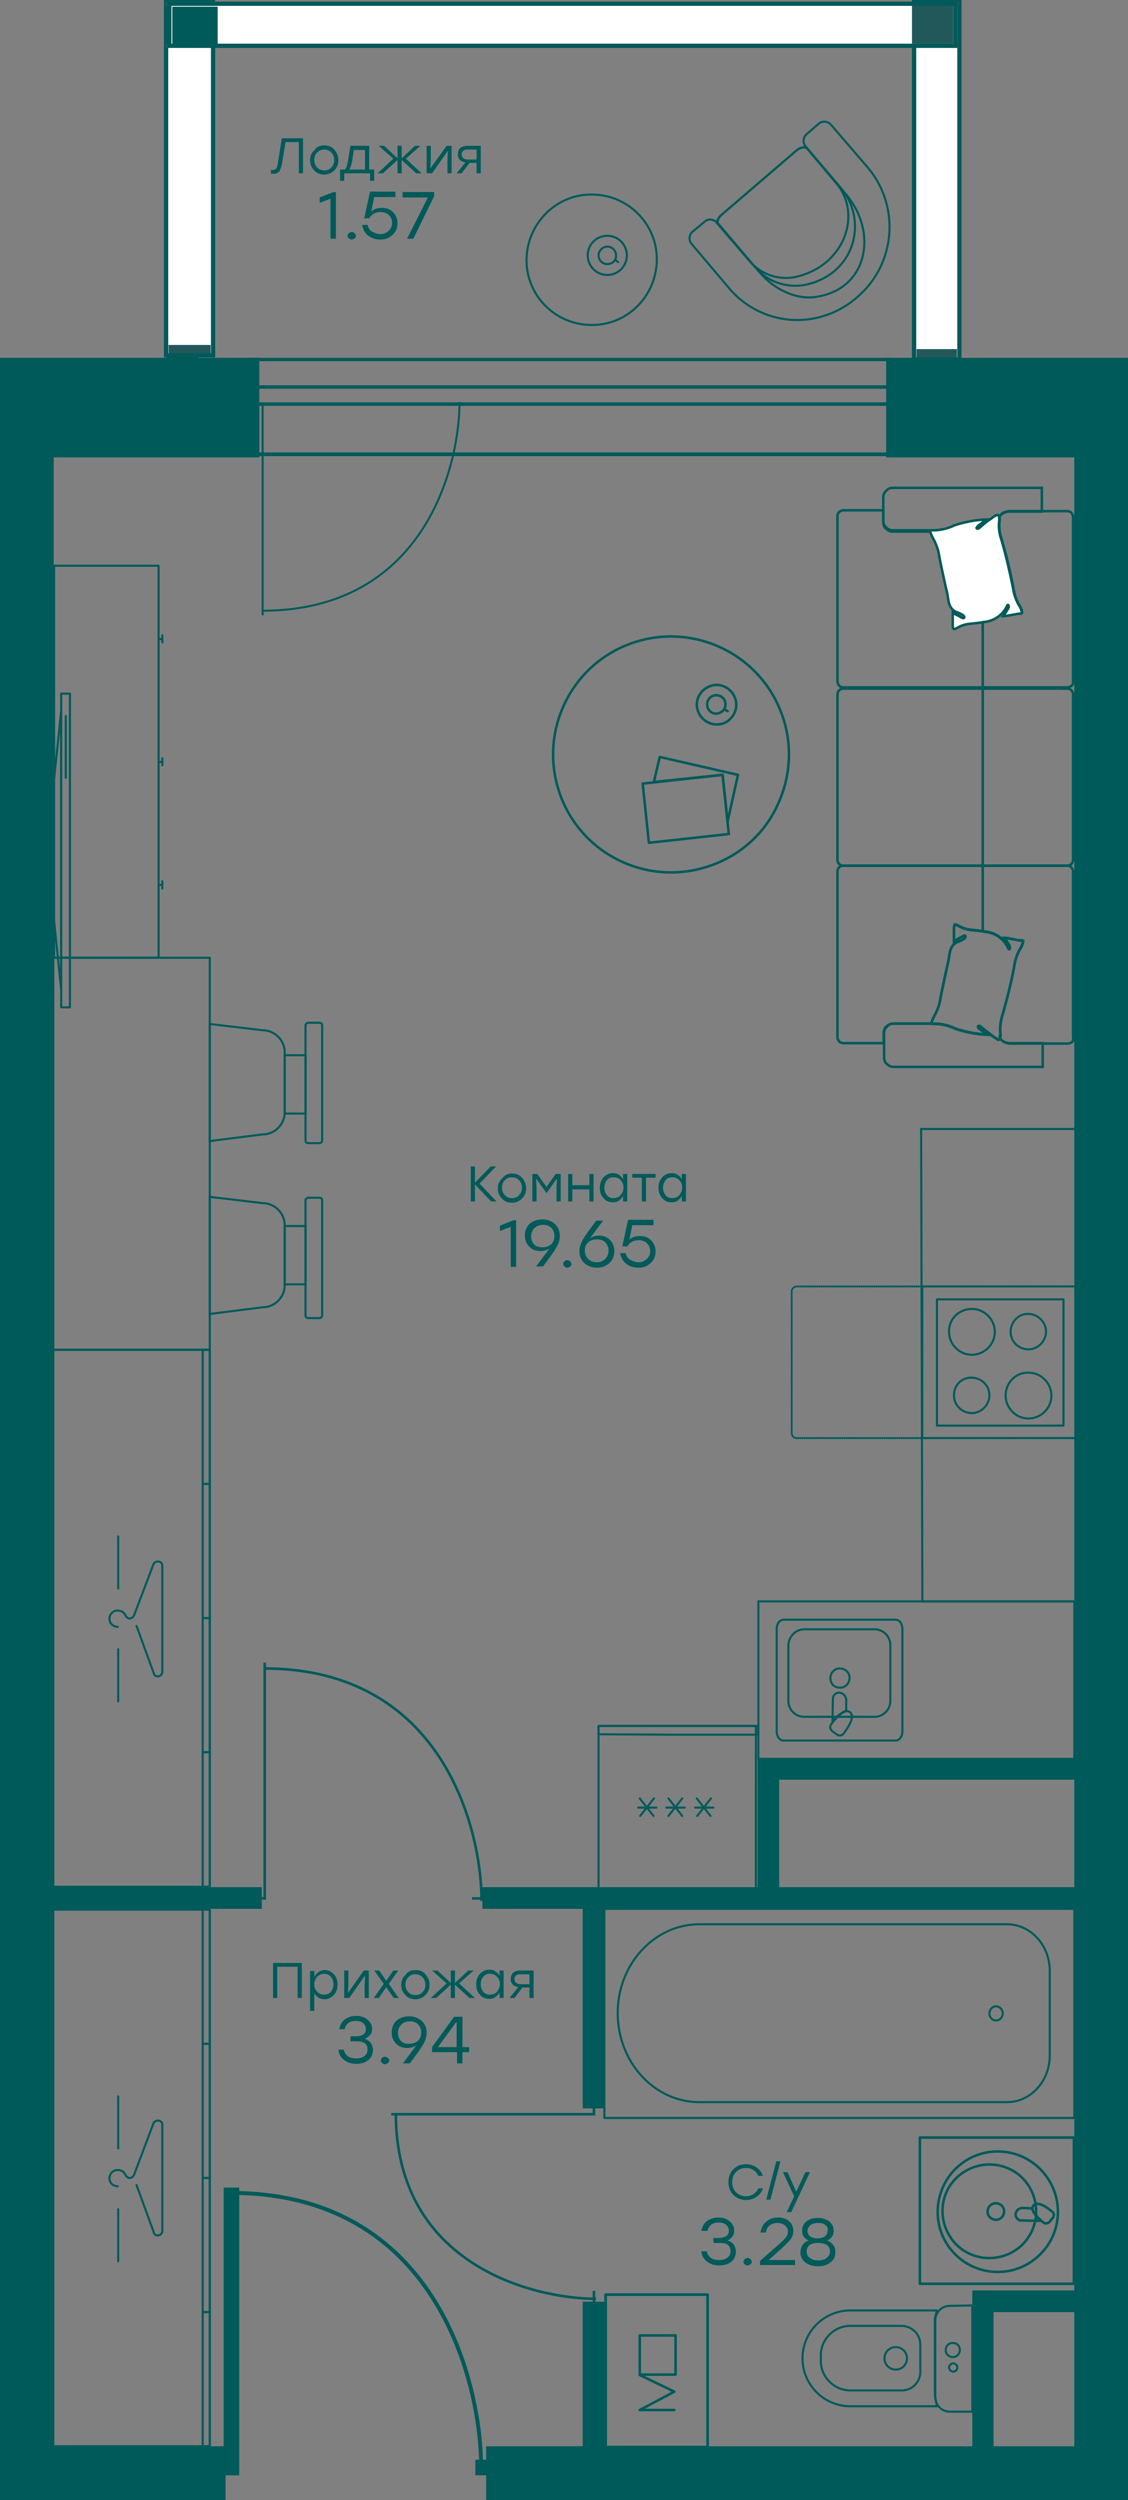 <?xml version="1.0" encoding="UTF-8" standalone="no"?>
<svg
   enable-background="new 0 0 700 700"
   viewBox="0 0 271 600.1"
   version="1.1"
   id="svg852597"
   width="271"
   height="600.1"
   xmlns="http://www.w3.org/2000/svg"
   xmlns:svg="http://www.w3.org/2000/svg">
  <rect x="0" y="0" width="271" height="600.1" fill="#808080" stroke="none"/>
  <defs
     id="defs852601" />
  <clipPath
     id="a">
    <path
       d="m 271.3,146.2 h 55.8 v 51.4 h -55.8 z"
       id="path852160" />
  </clipPath>
  <clipPath
     id="b">
    <path
       d="m 308.5,551.4 h 49.4 v 52.3 h -49.4 z"
       id="path852163" />
  </clipPath>
  <clipPath
     id="c">
    <path
       d="m 271.2,449 h 61.4 v 57.3 h -61.4 z"
       id="path852166" />
  </clipPath>
  <g
     fill="#005a5a"
     id="g852205"
     transform="translate(-214.5,-49.9)">
    <path
       d="m 427.4,135.8 h 58.1 v 23.9 h -58.1 z"
       id="path852169" />
    <path
       d="m 214.5,135.8 h 62.3 v 23.9 h -62.3 z"
       id="path852171" />
    <path
       d="M 331.3,637.1 H 485.5 V 650 H 331.3 Z"
       id="path852173" />
    <path
       d="m 472.6,151.3 h 12.9 v 491.8 h -12.9 z"
       id="path852175" />
    <path
       d="m 396.5,471.9 h 76.1 v 5.2 h -76.1 z"
       id="path852177" />
    <path
       d="m 221.2,502.9 h 56.2 v 5.2 h -56.2 z"
       id="path852179" />
    <path
       d="m 354.5,505.5 h 5.2 V 556 h -5.2 z"
       id="path852181" />
    <path
       d="m 354.5,602.4 h 5.2 V 642 h -5.2 z"
       id="path852183" />
    <path
       d="m 448.1,599.7 h 5.1 v 44.6 h -5.1 z"
       id="path852185" />
    <path
       d="m 448.1,599.7 h 30.4 v 5.2 h -30.4 z"
       id="path852187" />
    <path
       d="m 214.5,151.3 h 12.9 v 491.8 h -12.9 z"
       id="path852189" />
    <path
       d="m 214.5,637.1 h 54.2 V 650 h -54.2 z"
       id="path852191" />
    <path
       d="m 254.5,129.4 h 7.7 v 26.4 h -7.7 z"
       id="path852193" />
    <path
       d="m 437.7,50 h 7.7 v 27.7 h -7.7 z"
       id="path852195" />
    <path
       d="m 254.5,50 h 7.7 v 27.7 h -7.7 z"
       id="path852197" />
    <path
       d="m 437.7,129.4 h 7.7 v 26.4 h -7.7 z"
       id="path852199" />
    <path
       d="m 396.5,471.9 h 5.2 v 34.2 h -5.2 z"
       id="path852201" />
    <path
       d="M 330.4,502.9 H 480 v 5.2 H 330.4 Z"
       id="path852203" />
  </g>
  <g
     fill="none"
     stroke="#005a5a"
     id="g852389"
     transform="translate(-214.5,-49.9)">
    <g
       stroke-width="0.5"
       id="g852309">
      <g
         stroke-linecap="round"
         stroke-linejoin="round"
         id="g852293">
        <path
           d="m 359.7,508.1 h 112.9 v 50.2 H 359.7 Z"
           id="path852207" />
        <path
           d="m 382.5,511.8 h 73.9 c 5.7,0 10.3,5 10.3,11.2 v 20.3 c 0,6.2 -4.6,11.2 -10.3,11.2 h -73.9 c -10.8,0 -19.6,-9.6 -19.6,-21.4 0,-11.8 8.9,-21.3 19.6,-21.3 z"
           id="path852209" />
        <ellipse
           cx="453.8"
           cy="533.2"
           rx="1.6"
           ry="1.7"
           id="ellipse852211" />
        <path
           d="m 448.1,603.3 v 25.5 h -5.4 c -2,0 -3.5,-1.6 -3.5,-3.5 v -18.4 c 0,-2 1.6,-3.5 3.5,-3.5 z"
           id="path852213" />
        <path
           d="m 439.6,604.5 -0.5,1.9 v 18.4 l 0.5,2.7 h -20.8 c -6.4,0 -11.5,-5.2 -11.5,-11.5 0,-6.4 5.2,-11.5 11.5,-11.5 z"
           id="path852215" />
        <path
           d="m 435.6,612.7 v 6.6 c 0,2.4 -2,4.4 -4.4,4.4 h -12.4 c -3.9,0 -7.1,-3.2 -7.1,-7.1 v -1.3 c 0,-3.9 3.2,-7.1 7.1,-7.1 h 12.4 c 2.4,0.1 4.4,2 4.4,4.5 z"
           id="path852217" />
        <path
           d="m 432.4,616 c 0,1.5 -1.2,2.7 -2.7,2.7 -1.5,0 -2.7,-1.2 -2.7,-2.7 0,-1.5 1.2,-2.7 2.7,-2.7 1.5,0 2.7,1.2 2.7,2.7 z"
           id="path852219" />
        <path
           d="m 445.1,614 c 0,0.9 -0.7,1.7 -1.7,1.7 -0.9,0 -1.7,-0.7 -1.7,-1.7 0,-0.9 0.7,-1.7 1.7,-1.7 1,0 1.7,0.7 1.7,1.7 z"
           id="path852221" />
        <path
           d="m 444.5,618.2 c 0,0.6 -0.5,1 -1,1 -0.5,0 -1,-0.5 -1,-1 0,-0.5 0.5,-1 1,-1 0.5,0 1,0.4 1,1 z"
           id="path852223" />
        <path
           d="m 264.9,508.3 h -37.6 v 13.4 102 13.4 h 37.6 v -13.4 -102 z"
           id="path852225" />
        <path
           d="m 264.9,508.3 h -1.7 v 3.3 25.5 3.4 h 1.7 v -3.4 -25.5 z"
           id="path852227" />
        <path
           d="m 264.9,572.7 h -1.7 v -3.4 -25.5 -3.3 h 1.7 v 3.3 25.5 z"
           id="path852229" />
        <path
           d="m 264.9,604.9 h -1.7 v -3.3 -25.5 -3.4 h 1.7 v 3.4 25.5 z"
           id="path852231" />
        <path
           d="m 264.9,637.1 h -1.7 v -3.3 -25.5 -3.4 h 1.7 v 3.4 25.5 z"
           id="path852233" />
        <path
           d="m 242.8,574.7 c -1.1,0 -2,-0.8 -2,-1.9 0,-1.1 0.8,-2 1.9,-2 h 0.1 c 0.8,0 1.5,0.4 1.8,1.1 0.2,0.4 0.6,0.8 1,0.8 0.4,0 0.8,-0.2 1,-0.6 0.1,-0.1 0.2,-0.4 0.2,-0.4 l 4.6,-12.2 c 0.3,-0.5 0.9,-0.7 1.5,-0.5 0.4,0.2 0.6,0.5 0.6,0.9 v 25.5 c 0,0.6 -0.5,1.1 -1.1,1.1 -0.4,0 -0.8,-0.2 -0.9,-0.6 l -4.2,-11.5"
           id="path852235" />
        <path
           d="M 242.9,565.6 V 553.1"
           id="path852237" />
        <path
           d="M 242.9,592.7 V 580.2"
           id="path852239" />
        <path
           d="m 264.9,373.9 h -37.6 v 13.4 102 13.5 h 37.6 v -13.5 -102 z"
           id="path852241" />
        <path
           d="m 264.9,373.9 h -1.7 v 3.4 25.5 3.3 h 1.7 v -3.3 -25.5 z"
           id="path852243" />
        <path
           d="m 264.9,438.3 h -1.7 v -3.3 -25.5 -3.4 h 1.7 v 3.4 25.5 z"
           id="path852245" />
        <path
           d="m 264.9,470.5 h -1.7 v -3.3 -25.5 -3.4 h 1.7 v 3.4 25.5 z"
           id="path852247" />
        <path
           d="m 264.9,502.8 h -1.7 v -3.4 -25.5 -3.4 h 1.7 v 3.4 25.5 z"
           id="path852249" />
        <path
           d="m 242.8,440.4 c -1.1,0 -2,-0.8 -2,-1.9 0,-1.1 0.8,-2 1.9,-2 h 0.1 c 0.8,0 1.5,0.4 1.8,1.1 0.2,0.4 0.6,0.8 1,0.8 0.4,0 0.8,-0.2 1,-0.6 0.1,-0.1 0.2,-0.4 0.2,-0.4 l 4.6,-12.1 c 0.3,-0.5 0.9,-0.7 1.5,-0.5 0.4,0.2 0.6,0.5 0.6,0.9 v 25.5 c 0,0.6 -0.5,1.1 -1.1,1.1 -0.4,0 -0.8,-0.2 -0.9,-0.6 l -4.2,-11.5"
           id="path852251" />
        <path
           d="M 242.9,431.2 V 418.7"
           id="path852253" />
        <path
           d="M 242.9,458.3 V 445.8"
           id="path852255" />
        <path
           d="m 227.5,185.7 h 25.1 v 94.1 h -25.1 z"
           id="path852257" />
        <path
           d="m 253.5,202.4 v 1.7"
           id="path852259" />
        <path
           d="m 252.6,203.3 h 0.9"
           id="path852261" />
        <path
           d="m 253.5,231.9 v 1.7"
           id="path852263" />
        <path
           d="m 252.6,232.8 h 0.9"
           id="path852265" />
        <path
           d="m 253.5,261.4 v 1.8"
           id="path852267" />
        <path
           d="m 252.6,262.3 h 0.9"
           id="path852269" />
        <path
           d="m 229.2,216.4 h 2.1 v 75.3 h -2.1 z"
           id="path852271" />
        <path
           d="m 227.1,267.1 v -26.4 l 2.1,-20.2 v 67 z"
           id="path852273" />
        <path
           d="M 230.3,236.6 V 221.8"
           id="path852275" />
        <path
           d="m 356.6,127.9 c -8.7,0 -15.7,-7.1 -15.6,-15.7 0.1,-8.6 7.1,-15.7 15.7,-15.6 8.7,0 15.7,7.1 15.6,15.7 -0.1,8.7 -7.1,15.7 -15.7,15.6 z"
           id="path852277" />
        <path
           d="m 360.4,115.9 c -2.6,0 -4.7,-2.1 -4.7,-4.7 0,-2.6 2.1,-4.7 4.7,-4.7 2.6,0 4.7,2.1 4.7,4.7 0,2.6 -2.1,4.7 -4.7,4.7 z"
           id="path852279" />
        <path
           d="m 360.4,113.3 c -1.2,0 -2.1,-1 -2.1,-2.1 0,-1.1 1,-2.1 2.1,-2.1 1.2,0 2.1,1 2.1,2.1 0.1,1.2 -0.9,2.1 -2.1,2.1 z"
           id="path852281" />
        <path
           d="m 362.3,112.3 0.7,0.5"
           id="path852283" />
        <path
           d="m 417.8,96.6 c 7.7,9.1 5.2,22.9 -7.5,24.6 -4.7,0.6 -9.7,-1.8 -13.2,-5.8 l -10.2,-12 c 0,-0.7 0.3,-1.4 0.9,-1.9 L 406,85.9 c 0.6,-0.5 1.5,-0.7 2.3,-0.5 z"
           id="path852285" />
        <path
           d="m 415.5,94 c 6,7.1 2.2,19.4 -9.5,22.3 -4.2,1 -8.5,-0.4 -11.3,-3.6 l -8,-9.3 c 0.1,-0.7 0.5,-1.3 1,-1.8 L 406,85.9 c 0.6,-0.5 1.3,-0.7 2.1,-0.7 z"
           id="path852287" />
        <path
           d="m 412.2,125.8 c -8.2,2.5 -17.1,-0.2 -22.6,-6.8 l -8.9,-10.5 c -0.8,-0.9 -0.7,-2.2 0.2,-3 l 2.9,-2.4 c 0.9,-0.8 2.2,-0.6 3,0.3 l 8.9,10.4 c 2.9,3.6 7.5,5.3 12.1,4.5 12.1,-2.4 15.4,-15.4 8.7,-23.3 l -8.4,-9.9 c -0.8,-0.9 -0.7,-2.2 0.2,-3 l 2.9,-2.5 c 0.9,-0.8 2.2,-0.6 3,0.3 l 8.6,10 c 8,9.2 7,23.2 -2.2,31.2 -2.5,2.2 -5.3,3.8 -8.4,4.7 z"
           id="path852289" />
        <path
           d="m 227.3,279.8 h 37.6 v 94.1 h -37.6 z"
           id="path852291" />
      </g>
      <g
         stroke-miterlimit="10"
         id="g852307">
        <path
           d="m 287.9,358.2 v -14 h -5 v 14 z"
           id="path852295" />
        <path
           d="M 291.9,365.7 V 338 c 0,-0.4 -0.3,-0.6 -0.7,-0.6 h -2.6 c -0.4,0 -0.7,0.3 -0.7,0.6 v 27.7 c 0,0.4 0.3,0.6 0.7,0.6 h 2.6 c 0.4,0 0.7,-0.3 0.7,-0.6 z"
           id="path852297" />
        <path
           d="m 264.9,365.3 12.7,-1.6 c 2.9,0 5.3,-2.4 5.3,-5.3 V 344 c 0,-2.9 -2.4,-5.3 -5.3,-5.3 l -12.7,-1.5 z"
           id="path852299" />
        <path
           d="m 287.9,317.2 v -14 h -5 v 14 z"
           id="path852301" />
        <path
           d="M 291.9,323.7 V 296 c 0,-0.4 -0.3,-0.6 -0.7,-0.6 h -2.6 c -0.4,0 -0.7,0.3 -0.7,0.6 v 27.7 c 0,0.4 0.3,0.6 0.7,0.6 h 2.6 c 0.4,0 0.7,-0.3 0.7,-0.6 z"
           id="path852303" />
        <path
           d="m 264.9,323.8 12.7,-1.6 c 2.9,0 5.3,-2.4 5.3,-5.3 v -14.4 c 0,-2.9 -2.4,-5.3 -5.3,-5.3 l -12.7,-1.5 z"
           id="path852305" />
      </g>
    </g>
    <g
       stroke-linecap="round"
       stroke-linejoin="round"
       id="g852325">
      <g
         stroke-width="0.6"
         id="g852321">
        <path
           d="m 465,571.2 c -5.3,-6 -14.5,-6.5 -20.4,-1.2 -5.9,5.3 -6.5,14.5 -1.2,20.4 5.3,6 14.5,6.5 20.4,1.2 6,-5.3 6.5,-14.4 1.2,-20.4 z"
           id="path852311" />
        <path
           d="m 460.6,573.2 c -4.1,-4.6 -11.2,-5 -15.9,-0.9 -4.7,4.1 -5,11.2 -0.9,15.9 4.1,4.6 11.2,5 15.9,0.9 4.6,-4.1 5,-11.2 0.9,-15.9 z"
           id="path852313" />
        <path
           d="m 455.7,581.1 c 0.2,-1.1 -0.5,-2.1 -1.6,-2.3 -1.1,-0.2 -2.1,0.5 -2.3,1.6 -0.2,1.1 0.5,2.1 1.6,2.3 0.6,0.1 1.1,0 1.6,-0.4 0.4,-0.3 0.6,-0.8 0.7,-1.2 z"
           id="path852315" />
        <path
           d="m 464.6,583 c -1,-0.8 -1.7,-1.9 -2.2,-3 l -2.2,-0.1 c -0.8,0 -1.5,0.5 -1.7,1.4 -0.1,0.6 0.3,1.2 0.8,1.5 0.2,0.1 0.4,0.1 0.6,0.1 z"
           id="path852317" />
        <path
           d="m 466.7,583.2 0.7,-0.9 c 0.1,-0.1 0.2,-0.2 0.2,-0.3 0,-0.1 0.1,-0.3 0.1,-0.4 0,-0.1 0,-0.3 -0.1,-0.4 -0.1,-0.1 -0.1,-0.2 -0.2,-0.3 -0.8,-0.7 -3.5,-2.9 -4.6,-1.6 -1.1,1.3 1.7,3.5 2.5,4.2 0.4,0.2 1,0.1 1.4,-0.3 z"
           id="path852319" />
      </g>
      <path
         d="m 458.9,563 h 13.6 v 35.1 h -37 V 563 Z"
         stroke-width="0.617"
         id="path852323" />
    </g>
    <g
       stroke-width="0.5"
       id="g852385">
      <g
         stroke-linejoin="round"
         id="g852351">
        <path
           d="m 358.3,464.2 h 37.8 v 39.1 h -37.8 z"
           id="path852327" />
        <g
           stroke-linecap="round"
           id="g852349">
          <path
             d="m 358.3,466.2 18.8,0.1 h 19.5 v -2.1 h -38.3 z"
             id="path852329" />
          <path
             d="m 385.3,481.6 -3.3,4.2"
             id="path852331" />
          <path
             d="m 381.9,481.6 3.3,4.2"
             id="path852333" />
          <path
             d="m 381.5,483.8 h 4.4"
             id="path852335" />
          <path
             d="m 378.4,481.6 -3.3,4.2"
             id="path852337" />
          <path
             d="m 375.1,481.6 3.3,4.2"
             id="path852339" />
          <path
             d="M 374.6,483.8 H 379"
             id="path852341" />
          <path
             d="m 371.6,481.6 -3.3,4.2"
             id="path852343" />
          <path
             d="m 368.2,481.6 3.3,4.2"
             id="path852345" />
          <path
             d="m 367.8,483.8 h 4.4"
             id="path852347" />
        </g>
      </g>
      <path
         d="m 472.6,434.3 v 37.8 h -75.9 v -37.8 h 37.8 z"
         stroke-miterlimit="22.926"
         id="path852353" />
      <path
         d="m 435.8,320.9 h 37.4 l 0.2,113.4 h -37.3 z"
         stroke-miterlimit="22.926"
         id="path852355" />
      <g
         stroke-linecap="round"
         id="g852383">
        <g
           stroke-linejoin="round"
           id="g852367">
          <path
             d="M 439.6,361.8 H 470 v 30.3 h -30.4 z"
             id="path852357" />
          <path
             d="m 457.3,369.4 c -0.1,2.4 1.8,4.3 4.1,4.4 2.3,0.1 4.3,-1.8 4.4,-4.1 0.1,-2.3 -1.8,-4.3 -4.1,-4.4 -0.1,0 -0.1,0 -0.2,0 -2.2,-0.1 -4.1,1.8 -4.2,4.1 z"
             id="path852359" />
          <path
             d="m 442.5,369.4 c -0.1,3 2.3,5.6 5.3,5.7 3,0.1 5.6,-2.3 5.7,-5.3 0.1,-3 -2.3,-5.6 -5.3,-5.7 -0.1,0 -0.1,0 -0.2,0 -3,0 -5.5,2.3 -5.5,5.3 z"
             id="path852361" />
          <path
             d="m 456.1,384.7 c -0.1,3 2.3,5.6 5.3,5.7 3,0.1 5.6,-2.3 5.7,-5.3 0.1,-3 -2.3,-5.6 -5.3,-5.7 -0.1,0 -0.1,0 -0.2,0 -3,-0.1 -5.4,2.3 -5.5,5.3 z"
             id="path852363" />
          <path
             d="m 443.7,384.7 c -0.1,2.4 1.8,4.3 4.1,4.4 2.3,0.1 4.3,-1.8 4.4,-4.1 0.1,-2.4 -1.8,-4.3 -4.1,-4.4 -0.1,0 -0.1,0 -0.2,0 -2.3,-0.1 -4.2,1.8 -4.2,4.1 z"
             id="path852365" />
        </g>
        <path
           d="m 473.2,395.1 h -67.3 c -0.7,0 -1.2,-0.5 -1.2,-1.2 v -34 c 0,-0.7 0.6,-1.2 1.2,-1.2 h 67.5"
           stroke-dasharray="0.046, 0.461"
           stroke-miterlimit="10"
           id="path852369" />
        <g
           stroke-linejoin="round"
           id="g852381">
          <path
             d="m 402.7,438.7 h 27 c 0.9,0 1.6,1 1.6,2.2 v 24.6 c 0,1.2 -0.7,2.2 -1.6,2.2 h -27 c -0.9,0 -1.6,-1 -1.6,-2.2 v -24.6 c 0,-1.2 0.7,-2.2 1.6,-2.2 z"
             id="path852371" />
          <path
             d="m 407.7,441 h 16.9 c 2.1,0 3.8,1.7 3.8,3.8 v 13.4 c 0,2.1 -1.7,3.8 -3.8,3.8 h -16.9 c -2.1,0 -3.8,-1.7 -3.8,-3.8 v -13.4 c 0.1,-2.1 1.8,-3.8 3.8,-3.8 z"
             id="path852373" />
          <path
             d="m 416.2,455 c 1.3,0.1 2.3,-0.9 2.4,-2.2 0.1,-1.3 -0.9,-2.3 -2.2,-2.4 -1.3,-0.1 -2.3,0.9 -2.4,2.2 v 0.1 c 0,1.3 0.9,2.3 2.2,2.3 z"
             id="path852375" />
          <path
             d="m 414.5,463.1 c 0.9,-1.1 2,-2 3.3,-2.6 V 458 c 0,-0.9 -0.7,-1.7 -1.6,-1.8 -0.9,0 -1.6,0.6 -1.6,1.5 v 0.3 z"
             id="path852377" />
          <path
             d="m 414.5,465.5 1,0.7 c 0.5,0.4 1.2,0.4 1.6,-0.1 0.7,-0.9 3.1,-4.1 1.6,-5.2 -1.5,-1.1 -3.9,2.1 -4.6,3 -0.3,0.5 -0.1,1.2 0.4,1.6 z"
             id="path852379" />
        </g>
      </g>
    </g>
    <path
       d="m 436.1,358.8 v 36.3 h 37.2 v -36.4 h -37.2 z"
       stroke-linecap="round"
       stroke-linejoin="round"
       stroke-width="0.44"
       id="path852387" />
  </g>
  <path
     d="M 39.9,0.5 H 51.2 V 85.3 H 39.9 Z"
     fill="#ffffff"
     id="path852391" />
  <g
     stroke="#23585b"
     id="g852399"
     transform="translate(-214.5,-49.9)">
    <path
       d="m 254.4,50 v 85.6"
       fill="none"
       id="path852393" />
    <path
       d="m 265.7,50 v 85.6"
       fill="none"
       id="path852395" />
    <path
       d="m 255.5,133.2 h 9.1 v 1.6 h -9.1 z"
       fill="#23585b"
       id="path852397" />
  </g>
  <path
     d="m 40.8,1 h 9.1 v 1.6 h -9.1 z"
     fill="#005a5a"
     stroke="#005a5a"
     id="path852401" />
  <path
     d="M 39.9,0.5 H 51.2 V 85.3 H 39.9 Z"
     fill="none"
     stroke="#005a5a"
     id="path852403" />
  <path
     d="m 219.6,0.5 h 10.9 v 85.8 h -10.9 z"
     fill="#ffffff"
     id="path852405" />
  <g
     stroke="#23585b"
     id="g852413"
     transform="translate(-214.5,-49.9)">
    <path
       d="m 434.1,50 v 86.6"
       fill="none"
       id="path852407" />
    <path
       d="m 445,50 v 86.6"
       fill="none"
       id="path852409" />
    <path
       d="m 435.2,134.2 h 8.7 v 1.6 h -8.7 z"
       fill="#23585b"
       id="path852411" />
  </g>
  <path
     d="m 220.5,1 h 8.7 v 1.6 h -8.7 z"
     fill="#005a5a"
     stroke="#005a5a"
     id="path852415" />
  <path
     d="m 219.6,0.5 h 10.9 v 85.8 h -10.9 z"
     fill="none"
     stroke="#005a5a"
     id="path852417" />
  <path
     d="M 40.7,0.9 H 229.5 V 11 H 40.7 Z"
     fill="#ffffff"
     id="path852419" />
  <g
     stroke="#23585b"
     id="g852427"
     transform="translate(-214.5,-49.9)">
    <path
       d="M 254.2,60.9 H 444.9"
       fill="none"
       id="path852421" />
    <path
       d="M 254.2,50.8 H 444.9"
       fill="none"
       id="path852423" />
    <path
       d="m 434.1,51.8 h 8.9 v 8.1 h -8.9 z"
       fill="#23585b"
       id="path852425" />
  </g>
  <path
     d="m 41.9,2.1 h 9.9 v 8.1 h -9.9 z"
     fill="#005a5a"
     stroke="#005a5a"
     id="path852429" />
  <path
     d="M 40.7,0.9 H 229.5 V 11 H 40.7 Z"
     fill="none"
     stroke="#005a5a"
     id="path852431" />
  <path
     d="m 213.3,86.7 v 21.9 H 59.9 V 86.7 Z m 0.8,-0.8 h -155 v 23.6 h 155 z"
     fill="#005a5a"
     id="path852433" />
  <g
     stroke="#005a5a"
     id="g852511"
     transform="translate(-214.5,-49.9)">
    <g
       fill="none"
       id="g852507">
      <path
         d="m 273.6,142.8 h 155"
         stroke-width="0.839"
         id="path852435" />
      <path
         d="m 273.6,146.9 h 155"
         stroke-width="0.839"
         id="path852437" />
      <g
         clip-path="url(#a)"
         stroke-width="0.479"
         id="g852443">
        <path
           d="m 272.7,146.9 h 4.9 v 50.7 m 49.5,-50.7 h -4.2"
           id="path852439" />
        <path
           d="m 324.9,146.4 c 0,15.6 -8.6,50.1 -47.4,50.1"
           id="path852441" />
      </g>
      <path
         d="m 270.1,575 v 67.2 h -6.8 m 65.4,0 h 5.5"
         stroke-width="3.747"
         id="path852445" />
      <path
         d="m 330.1,642.2 c 0,-20.5 -10.9,-65.9 -60,-65.9"
         stroke-width="0.937"
         id="path852447" />
      <g
         clip-path="url(#b)"
         stroke-width="0.62"
         id="g852453">
        <path
           d="m 357.2,552.8 v 4.6 h -48.7 m 48.7,46.3 v -3.9"
           id="path852449" />
        <path
           d="m 357.7,601.7 c -15,0 -48.1,-8.1 -48.1,-44.5"
           id="path852451" />
      </g>
      <g
         clip-path="url(#c)"
         stroke-width="0.62"
         id="g852459">
        <path
           d="m 278.1,449 v 56.6 h -5.4 m 55.2,0 h 4.6"
           id="path852455" />
        <path
           d="m 330.2,506.2 c 0,-17.4 -9.5,-55.8 -52.2,-55.8"
           id="path852457" />
      </g>
      <g
         stroke-linecap="round"
         stroke-linejoin="round"
         id="g852469">
        <path
           d="m 369,637.3 h -9 v -36.6 h 24.5 v 36.6 z"
           stroke-width="0.639"
           id="path852461" />
        <g
           stroke-width="0.605"
           id="g852467">
          <path
             d="m 368.2,610.5 h 8.6 v 9.4 h -8.6 z"
             id="path852463" />
          <path
             d="m 376.5,628.4 h -8.3 l 8.3,-4.4 -8.3,-4"
             id="path852465" />
        </g>
      </g>
      <g
         stroke-width="0.6"
         id="g852505">
        <g
           stroke-linecap="round"
           stroke-linejoin="round"
           id="g852483">
          <path
             d="m 385.7,257.5 c -14.7,5.5 -31,-1.9 -36.5,-16.5 -5.5,-14.7 1.9,-31 16.5,-36.5 14.7,-5.5 31,1.9 36.5,16.5 2.7,7 2.4,14.9 -0.7,21.7 -3,6.9 -8.7,12.2 -15.8,14.8 z"
             id="path852471" />
          <path
             d="m 388.1,235.9 1.2,11.2 2.5,-11.2 -18.8,-4.3 -1.4,6 z"
             id="path852473" />
          <path
             d="m 388.1,235.9 1.5,14.2 -19.2,2.1 -1.5,-14.2 z"
             id="path852475" />
          <path
             d="m 386.7,223.8 c -2.6,0 -4.7,-2.1 -4.8,-4.7 0,-2.6 2.1,-4.7 4.7,-4.8 2.6,0 4.7,2.1 4.8,4.7 0,1.3 -0.5,2.5 -1.4,3.4 -0.8,0.9 -2,1.4 -3.3,1.4 z"
             id="path852477" />
          <path
             d="m 386.7,221.2 c -1.2,0.1 -2.3,-0.9 -2.3,-2.1 -0.1,-1.2 0.9,-2.3 2.1,-2.3 1.2,-0.1 2.3,0.9 2.3,2.1 0,0.6 -0.2,1.2 -0.6,1.6 -0.4,0.4 -0.9,0.6 -1.5,0.7 z"
             id="path852479" />
          <path
             d="m 388.6,220.2 0.7,0.4"
             id="path852481" />
        </g>
        <g
           stroke-miterlimit="10"
           id="g852503">
          <path
             d="M 450.6,273.2 V 257.7"
             id="path852485" />
          <path
             d="m 464.8,300.3 h -7.6 c -0.5,0 -1,-0.1 -1.4,-0.3 -0.4,-0.2 -0.8,-0.5 -1.1,-0.9 0,0.3 -0.3,0.4 -0.6,0.2 -0.3,-0.2 -0.9,-0.5 -1.2,-0.8 -0.8,-0.6 -1.5,-1.2 -2.2,-1.7 -0.2,-0.2 -0.5,-0.4 -0.7,-0.6 -0.2,-0.2 -1.2,0 0.5,1.1 l 1.2,0.9 c -2.6,-0.1 -5.2,-0.6 -7.6,-1.4 -1.6,-0.8 -3.4,-1.2 -5.2,-1.2 -0.1,0 -0.2,0 -0.3,0 h -9.2 c -0.3,0 -0.6,0 -0.9,0.1 -0.3,0.1 -0.6,0.3 -0.8,0.5 -0.2,0.2 -0.4,0.5 -0.6,0.7 -0.1,0.3 -0.2,0.6 -0.2,0.9 v 6 c 0,0.3 0.1,0.6 0.2,0.9 0.1,0.3 0.3,0.5 0.6,0.7 0.2,0.2 0.5,0.4 0.8,0.5 0.3,0.1 0.6,0.1 0.9,0.1 H 465 v -5.7 z"
             id="path852487" />
          <path
             d="m 472.3,298.8 v -39.7 c 0,-0.4 -0.2,-0.7 -0.4,-1 -0.3,-0.3 -0.6,-0.4 -1,-0.4 h -53.8 c -0.4,0 -0.7,0.1 -1,0.4 -0.3,0.3 -0.4,0.6 -0.4,1 v 39.7 c 0,0.2 0,0.4 0.1,0.6 0.1,0.2 0.2,0.3 0.3,0.5 0.1,0.1 0.3,0.2 0.5,0.3 0.2,0.1 0.4,0.1 0.6,0.1 h 9.6 v -2.5 c 0,-0.3 0.1,-0.6 0.2,-0.9 0.1,-0.3 0.3,-0.5 0.6,-0.7 0.2,-0.2 0.5,-0.4 0.8,-0.5 0.3,-0.1 0.6,-0.1 0.9,-0.1 h 9.2 c -0.2,0 -0.2,-0.3 -0.1,-0.6 0.2,-0.4 0.4,-0.9 0.6,-1.3 0.8,-1.4 1.3,-2.9 1.5,-4.5 0.4,-1.8 1.4,-6.7 1.8,-8.4 0.4,-1.7 0.2,-3.4 1.7,-4.5 0.4,-0.3 1.2,-0.5 1.9,-0.9 0.7,-0.4 0.7,-1.3 0,-0.8 -0.7,0.4 -1.4,0.8 -2.2,1.2 0,-1 0,-2 0,-3.1 0,-1.1 0.2,-1.1 1.1,-0.6 1,0.6 2.1,0.9 3.3,1 1,0.1 2.1,0.2 3.1,0.4 1.2,0.1 2.3,0.5 3.3,1.2 1,0.7 1.7,1.6 2.2,2.7 0.2,0.6 0.6,0.3 0.4,-0.4 -0.4,-0.7 -0.8,-1.4 -1.3,-2 0.9,0 3,0.6 3.9,0.6 0.9,0 0.7,0.2 0.5,0.7 -0.2,0.5 -0.4,0.9 -0.6,1.3 -0.7,1.2 -1.2,2.6 -1.4,4 -0.7,4 -1.7,7.9 -2.8,11.7 -0.4,1.3 -0.6,2.8 -0.6,4.2 0.1,0.5 0.1,1 0,1.5 v 0.2 c 0.3,0.4 0.7,0.7 1.1,0.9 0.4,0.2 0.9,0.3 1.4,0.3 H 471 c 0.2,0 0.4,-0.1 0.6,-0.1 0.2,-0.1 0.3,-0.2 0.5,-0.3 0.1,-0.1 0.2,-0.3 0.3,-0.5 -0.1,-0.3 -0.1,-0.5 -0.1,-0.7 z"
             id="path852489" />
          <path
             d="m 472.3,216.6 v 39.7 c 0,0.8 -0.6,1.4 -1.4,1.4 h -53.8 c -0.8,0 -1.4,-0.6 -1.4,-1.4 v -39.7 c 0,-0.8 0.6,-1.4 1.4,-1.4 h 53.8 c 0.8,0 1.4,0.6 1.4,1.4 z"
             id="path852491" />
          <path
             d="M 450.6,257.7 V 215.1"
             id="path852493" />
          <path
             d="M 450.6,215.2 V 194.8"
             id="path852495" />
          <path
             d="m 438.7,177.3 c 1.8,0 3.6,-0.4 5.2,-1.2 2.5,-0.8 5,-1.3 7.6,-1.4 l -1.2,1 c -1.7,1.1 -1,1.4 -0.5,1.1 l 0.7,-0.6 c 0.7,-0.6 1.4,-1.2 2.2,-1.7 0.4,-0.3 0.8,-0.6 1.2,-0.8 0.4,-0.2 0.6,0 0.7,0.2 0.3,-0.4 0.7,-0.7 1.1,-0.9 0.4,-0.2 0.9,-0.3 1.4,-0.3 h 7.7 V 167 h -35.6 c -0.3,0 -0.6,0 -0.9,0.1 -0.3,0.1 -0.6,0.3 -0.8,0.5 -0.2,0.2 -0.4,0.5 -0.6,0.7 -0.1,0.3 -0.2,0.6 -0.2,0.9 v 6.1 c 0,0.3 0.1,0.6 0.2,0.9 0.1,0.3 0.3,0.5 0.6,0.7 0.2,0.2 0.5,0.4 0.8,0.5 0.3,0.1 0.6,0.1 0.9,0.1 h 9.1 c 0.1,-0.1 0.2,-0.2 0.4,-0.2 z"
             id="path852497" />
          <path
             d="M 472.3,213.7 V 174 c 0,-0.4 -0.2,-0.7 -0.4,-1 -0.3,-0.3 -0.6,-0.4 -1,-0.4 h -13.8 c -0.5,0 -0.9,0.1 -1.4,0.3 -0.4,0.2 -0.8,0.5 -1.1,0.9 v 0.1 c 0.1,0.5 0.1,1 0,1.4 -0.1,1.4 0.1,2.8 0.6,4.2 1.1,3.9 2.1,7.8 2.8,11.7 0.2,1.4 0.7,2.8 1.4,4 0.3,0.4 0.5,0.9 0.6,1.3 0.2,0.5 0,0.8 -0.5,0.7 -1,-0.2 -2,-0.1 -3,0.2 -0.4,-1.8 -0.9,-3.6 -1.3,-4.7 -0.4,-1.3 -0.6,-2.8 -0.6,-4.2 0.1,-0.5 0.1,-1 0,-1.4 0,-0.4 -0.3,-0.6 -0.7,-0.3 -0.4,0.2 -0.8,0.5 -1.2,0.8 -0.8,0.6 -1.5,1.2 -2.2,1.7 l -0.7,0.6 c -0.5,0.3 -1.2,0 0.5,-1.1 l 1.2,-1 c -2.6,0.1 -5.2,0.6 -7.6,1.4 -0.7,0.3 -1.5,0.6 -2.2,0.8 -0.5,-2.2 -1.1,-5.1 -1.4,-6.4 -0.2,-1.6 -0.7,-3.1 -1.5,-4.5 -0.2,-0.4 -0.4,-0.8 -0.6,-1.3 -0.1,-0.3 0,-0.5 0,-0.6 h -9 c -0.3,0 -0.6,0 -0.9,-0.1 -0.3,-0.1 -0.6,-0.3 -0.8,-0.5 -0.2,-0.2 -0.4,-0.5 -0.6,-0.7 -0.1,-0.3 -0.2,-0.6 -0.2,-0.9 v -2.6 h -9.6 c -0.4,0 -0.7,0.2 -1,0.4 -0.3,0.3 -0.4,0.6 -0.4,1 v 39.7 c 0,0.4 0.2,0.7 0.4,1 0.3,0.3 0.6,0.4 1,0.4 h 53.8 c 0.4,0 0.7,-0.1 1,-0.4 0.3,-0.1 0.4,-0.4 0.4,-0.8 z"
             id="path852499" />
          <path
             d="m 443.7,275.8 c 0.7,-0.4 1.6,-0.9 2.2,-1.2 0.6,-0.3 0.9,0.3 0,0.8 -0.9,0.5 -1.5,0.6 -1.9,0.9 -1.5,1.1 -1.3,2.8 -1.7,4.5 -0.4,1.6 -1.5,6.7 -1.8,8.4 -0.2,1.6 -0.7,3.1 -1.5,4.5 -0.2,0.4 -0.4,0.8 -0.6,1.3 -0.2,0.5 0,0.7 0.5,0.7 1.8,0 3.6,0.4 5.2,1.2 2.5,0.8 5,1.3 7.6,1.4 l -1.2,-0.9 c -1.7,-1.1 -1,-1.4 -0.5,-1.1 0.5,0.3 0.5,0.4 0.7,0.6 0.7,0.6 1.4,1.2 2.2,1.7 0.4,0.3 0.8,0.5 1.2,0.8 0.4,0.3 0.6,0 0.7,-0.3 0.1,-0.5 0.1,-1 0,-1.5 -0.1,-1.4 0.1,-2.8 0.6,-4.2 1.1,-3.9 2.1,-7.8 2.8,-11.7 0.2,-1.4 0.7,-2.8 1.4,-4 0.3,-0.4 0.5,-0.9 0.6,-1.3 0.2,-0.5 0,-0.7 -0.5,-0.7 -0.5,0 -2.9,-0.6 -3.9,-0.6 0.5,0.6 0.9,1.3 1.3,2 0.2,0.6 -0.2,1 -0.4,0.4 -0.5,-1.1 -1.3,-2 -2.2,-2.7 -1,-0.7 -2.1,-1.1 -3.3,-1.2 -1,-0.2 -2.1,-0.3 -3.1,-0.4 -1.1,-0.1 -2.3,-0.4 -3.3,-1 -0.9,-0.5 -1.1,-0.4 -1.1,0.6 z"
             id="path852501" />
        </g>
      </g>
    </g>
    <path
       d="m 443.4,197 c 0.7,0.4 1.6,0.8 2.2,1.2 0.6,0.3 0.9,-0.3 0,-0.8 -0.9,-0.5 -1.5,-0.6 -1.9,-0.9 -1.5,-1.1 -1.3,-2.9 -1.7,-4.5 -0.4,-1.6 -1.5,-6.7 -1.8,-8.3 -0.2,-1.6 -0.7,-3.1 -1.5,-4.5 -0.2,-0.4 -0.4,-0.8 -0.6,-1.3 -0.2,-0.5 0,-0.7 0.5,-0.7 1.8,0 3.6,-0.4 5.2,-1.2 2.5,-0.8 5,-1.3 7.6,-1.4 l -1.2,1 c -1.7,1.1 -1,1.4 -0.5,1.1 l 0.7,-0.6 c 0.7,-0.6 1.4,-1.2 2.2,-1.7 0.4,-0.3 0.8,-0.6 1.2,-0.8 0.4,-0.2 0.6,0 0.7,0.3 0.1,0.5 0.1,1 0,1.4 -0.1,1.4 0.1,2.8 0.6,4.2 1.1,3.8 2,7.7 2.8,11.7 0.2,1.4 0.7,2.8 1.4,4 0.3,0.4 0.5,0.9 0.6,1.3 0.2,0.5 0,0.7 -0.5,0.7 -0.5,0 -2.9,0.6 -3.9,0.6 0.5,-0.6 0.9,-1.3 1.3,-2 0.2,-0.6 -0.2,-1 -0.4,-0.4 -0.5,1.1 -1.3,2 -2.2,2.6 -1,0.7 -2.1,1.1 -3.3,1.2 -1,0.2 -2.1,0.3 -3.1,0.4 -1.2,0.1 -2.3,0.4 -3.3,1 -0.9,0.5 -1.1,0.4 -1.1,-0.6 0,-0.9 0,-2.1 0,-3 z"
       fill="#ffffff"
       stroke-miterlimit="10"
       stroke-width="0.6"
       id="path852509" />
  </g>
  <g
     fill="#005a5a"
     id="g852595"
     transform="translate(-214.5,-49.9)">
    <path
       d="m 294.6,96 h 0.6 v 11.2 h -1.3 v -9.6 l -2.6,1 v -1.3 z"
       id="path852513" />
    <path
       d="m 298.3,105.9 c 0.2,-0.2 0.4,-0.3 0.7,-0.3 0.3,0 0.5,0.1 0.7,0.3 0.2,0.2 0.3,0.4 0.3,0.6 0,0.2 -0.1,0.5 -0.3,0.6 -0.2,0.1 -0.4,0.3 -0.7,0.3 -0.3,0 -0.5,-0.1 -0.7,-0.3 -0.2,-0.2 -0.3,-0.4 -0.3,-0.6 0,-0.2 0.1,-0.5 0.3,-0.6 z"
       id="path852515" />
    <path
       d="m 306.2,99.8 c 1.1,0 2,0.3 2.7,1 0.7,0.7 1.1,1.6 1.1,2.7 0,1.1 -0.4,2.1 -1.2,2.8 -0.8,0.7 -1.7,1.1 -2.9,1.1 -1.1,0 -2.1,-0.3 -2.9,-0.9 -0.8,-0.6 -1.3,-1.5 -1.5,-2.6 h 1.3 c 0.2,0.7 0.5,1.3 1.1,1.6 0.6,0.3 1.2,0.6 2,0.6 0.8,0 1.4,-0.3 2,-0.8 0.5,-0.5 0.8,-1.1 0.8,-1.9 0,-0.8 -0.3,-1.4 -0.8,-1.9 -0.5,-0.5 -1.2,-0.7 -2,-0.7 -1.2,0 -2.1,0.5 -2.7,1.5 H 302 l 1.4,-6.4 h 6.1 v 1.3 h -5.1 l -0.7,3.5 c 0.6,-0.6 1.5,-0.9 2.5,-0.9 z"
       id="path852517" />
    <path
       d="m 311.2,96 h 7.6 v 1 l -5,10.2 h -1.5 l 5,-9.9 h -6.1 z"
       id="path852519" />
    <path
       d="m 282.2,83.1 h 5.1 v 8.4 h -1 V 84 h -3.2 l -0.8,4.9 c -0.2,1 -0.4,1.7 -0.7,2.1 -0.3,0.4 -0.7,0.6 -1.3,0.6 -0.3,0 -0.5,0 -0.7,0 v -0.9 h 0.5 c 0.3,0 0.6,-0.1 0.8,-0.4 0.2,-0.3 0.3,-0.7 0.4,-1.5 z"
       id="path852521" />
    <path
       d="m 292.4,84.8 c 1,0 1.8,0.3 2.4,1 0.6,0.7 1,1.5 1,2.5 0,1 -0.3,1.8 -1,2.5 -0.7,0.7 -1.5,1 -2.4,1 -1,0 -1.8,-0.3 -2.4,-1 -0.7,-0.7 -1,-1.5 -1,-2.4 0,-1 0.3,-1.8 1,-2.4 0.6,-0.9 1.4,-1.2 2.4,-1.2 z m 1.7,1.7 c -0.5,-0.5 -1,-0.7 -1.7,-0.7 -0.7,0 -1.2,0.2 -1.7,0.7 -0.5,0.5 -0.7,1.1 -0.7,1.8 0,0.7 0.2,1.3 0.7,1.8 0.5,0.5 1,0.7 1.7,0.7 0.7,0 1.3,-0.2 1.7,-0.7 0.5,-0.5 0.7,-1.1 0.7,-1.8 0,-0.7 -0.3,-1.4 -0.7,-1.8 z"
       id="path852523" />
    <path
       d="m 303.2,90.6 h 1.2 v 2.7 h -1 v -1.8 h -1.2 -5 v 1.8 h -1 v -2.7 h 1.1 c 0.4,-0.2 0.6,-0.9 0.8,-2.1 l 0.6,-3.6 h 4.5 z m -4.8,0 h 3.8 v -4.7 h -2.7 l -0.4,2.7 c -0.2,0.9 -0.4,1.6 -0.7,2 z"
       id="path852525" />
    <path
       d="m 315.8,91.5 h -1.3 L 311,88.3 v 3.2 h -1 v -3.2 l -3.5,3.2 h -1.3 L 309,88 305.5,84.9 h 1.3 l 3.2,3 v -3 h 1 v 3 l 3.2,-3 h 1.3 L 312,88 Z"
       id="path852527" />
    <path
       d="m 321.8,84.9 h 1.2 v 6.6 h -1 v -3.2 l 0.1,-2.2 -3.8,5.4 H 317 v -6.6 h 1 v 3.2 l -0.1,2.2 z"
       id="path852529" />
    <path
       d="m 326.8,84.9 h 3.2 v 6.6 h -1 V 89 h -1.7 l -1.9,2.5 h -1.2 l 2.1,-2.6 c -0.5,-0.1 -1,-0.3 -1.3,-0.6 -0.3,-0.3 -0.5,-0.7 -0.5,-1.3 0,-0.7 0.2,-1.2 0.6,-1.6 0.4,-0.3 1,-0.5 1.7,-0.5 z m 0.1,3.3 h 2.1 v -2.4 h -2.2 c -0.9,0 -1.4,0.4 -1.4,1.2 0.1,0.8 0.6,1.2 1.5,1.2 z"
       id="path852531" />
    <path
       d="m 337.9,342.8 h 0.6 V 354 h -1.3 v -9.6 l -2.6,1 v -1.3 z"
       id="path852533" />
    <path
       d="m 344.8,342.6 c 1.2,0 2.2,0.4 3,1.1 0.8,0.7 1.2,1.7 1.2,2.9 0,0.9 -0.3,1.8 -0.8,2.7 -0.5,0.9 -1.6,2.4 -3.1,4.4 -0.1,0.1 -0.1,0.2 -0.2,0.2 h -1.6 l 3.2,-4.3 c -0.7,0.4 -1.4,0.6 -2.1,0.6 -1.1,0 -2,-0.3 -2.7,-1 -0.7,-0.7 -1.1,-1.6 -1.1,-2.7 0,-1.2 0.4,-2.1 1.2,-2.9 0.8,-0.6 1.8,-1 3,-1 z m 0,6.7 c 0.8,0 1.5,-0.2 2.1,-0.7 0.5,-0.5 0.8,-1.1 0.8,-2 0,-0.9 -0.3,-1.5 -0.8,-2 -0.5,-0.5 -1.2,-0.7 -2,-0.7 -0.8,0 -1.5,0.3 -2,0.8 -0.5,0.5 -0.8,1.2 -0.8,2 0,0.8 0.3,1.5 0.8,2 0.4,0.4 1.1,0.6 1.9,0.6 z"
       id="path852535" />
    <path
       d="m 350.1,352.7 c 0.2,-0.2 0.4,-0.3 0.7,-0.3 0.3,0 0.5,0.1 0.7,0.3 0.2,0.2 0.3,0.4 0.3,0.6 0,0.2 -0.1,0.5 -0.3,0.6 -0.2,0.1 -0.4,0.3 -0.7,0.3 -0.3,0 -0.5,-0.1 -0.7,-0.3 -0.2,-0.2 -0.3,-0.4 -0.3,-0.6 0,-0.2 0.1,-0.5 0.3,-0.6 z"
       id="path852537" />
    <path
       d="m 358.3,346.5 c 1.1,0 2,0.3 2.7,1 0.7,0.7 1.1,1.6 1.1,2.7 0,1.2 -0.4,2.1 -1.2,2.9 -0.8,0.7 -1.8,1.1 -3,1.1 -1.2,0 -2.2,-0.4 -3,-1.1 -0.8,-0.7 -1.2,-1.7 -1.2,-2.9 0,-0.9 0.3,-1.8 0.8,-2.7 0.5,-0.9 1.6,-2.4 3.1,-4.4 0.1,-0.1 0.1,-0.2 0.2,-0.2 h 1.6 l -3.2,4.3 c 0.7,-0.5 1.4,-0.7 2.1,-0.7 z m -0.4,6.4 c 0.8,0 1.5,-0.3 2,-0.8 0.5,-0.5 0.8,-1.2 0.8,-2 0,-0.8 -0.3,-1.5 -0.8,-2 -0.5,-0.5 -1.2,-0.7 -2,-0.7 -0.8,0 -1.5,0.2 -2.1,0.7 -0.5,0.5 -0.8,1.1 -0.8,2 0,0.8 0.3,1.5 0.8,2 0.7,0.6 1.3,0.8 2.1,0.8 z"
       id="path852539" />
    <path
       d="m 368.2,346.6 c 1.1,0 2,0.3 2.7,1 0.7,0.7 1.1,1.6 1.1,2.7 0,1.1 -0.4,2.1 -1.2,2.8 -0.8,0.7 -1.7,1.1 -2.9,1.1 -1.1,0 -2.1,-0.3 -2.9,-0.9 -0.8,-0.6 -1.3,-1.5 -1.5,-2.6 h 1.3 c 0.2,0.7 0.5,1.3 1.1,1.6 0.6,0.3 1.2,0.6 2,0.6 0.8,0 1.4,-0.3 2,-0.8 0.5,-0.5 0.8,-1.1 0.8,-1.9 0,-0.8 -0.3,-1.4 -0.8,-1.9 -0.5,-0.5 -1.2,-0.7 -2,-0.7 -1.2,0 -2.1,0.5 -2.7,1.5 H 364 l 1.4,-6.4 h 6.1 v 1.3 h -5.1 l -0.7,3.5 c 0.6,-0.6 1.4,-0.9 2.5,-0.9 z"
       id="path852541" />
    <path
       d="m 333.8,338.3 h -1.3 l -3.9,-4.1 v 4.1 h -1 v -8.4 h 1 v 3.9 l 3.8,-3.9 h 1.3 l -4,4.1 z"
       id="path852543" />
    <path
       d="m 337.5,331.6 c 1,0 1.8,0.3 2.4,1 0.6,0.7 1,1.5 1,2.5 0,1 -0.3,1.8 -1,2.5 -0.7,0.7 -1.5,1 -2.4,1 -1,0 -1.8,-0.3 -2.4,-1 -0.7,-0.7 -1,-1.5 -1,-2.4 0,-1 0.3,-1.8 1,-2.4 0.7,-0.9 1.5,-1.2 2.4,-1.2 z m 1.7,1.6 c -0.5,-0.5 -1,-0.7 -1.7,-0.7 -0.7,0 -1.2,0.2 -1.7,0.7 -0.5,0.5 -0.7,1.1 -0.7,1.8 0,0.7 0.2,1.3 0.7,1.8 0.5,0.5 1,0.7 1.7,0.7 0.7,0 1.3,-0.2 1.7,-0.7 0.5,-0.5 0.7,-1.1 0.7,-1.8 0,-0.7 -0.2,-1.3 -0.7,-1.8 z"
       id="path852545" />
    <path
       d="m 348,331.7 h 1.2 v 6.6 h -1 v -3.2 l 0.1,-2.3 -2.5,3.5 -2.5,-3.5 0.1,2.3 v 3.2 h -1 v -6.6 h 1.2 l 2.2,3.1 z"
       id="path852547" />
    <path
       d="m 356.1,331.7 h 1 v 6.6 h -1 v -2.9 H 352 v 2.9 h -1 v -6.6 h 1 v 2.7 h 4.1 z"
       id="path852549" />
    <path
       d="m 364.2,331.7 h 1 v 6.6 h -1 V 337 c -0.3,0.5 -0.6,0.8 -1,1.1 -0.4,0.3 -0.9,0.4 -1.5,0.4 -0.9,0 -1.6,-0.3 -2.2,-1 -0.6,-0.6 -0.9,-1.5 -0.9,-2.5 0,-1 0.3,-1.8 0.9,-2.5 0.6,-0.6 1.3,-1 2.2,-1 0.6,0 1.1,0.1 1.5,0.4 0.4,0.3 0.8,0.6 1,1.1 z m -2.3,5.8 c 0.7,0 1.2,-0.2 1.7,-0.7 0.4,-0.5 0.7,-1.1 0.7,-1.8 0,-0.7 -0.2,-1.3 -0.7,-1.8 -0.4,-0.5 -1,-0.7 -1.7,-0.7 -0.7,0 -1.2,0.2 -1.6,0.7 -0.4,0.5 -0.6,1.1 -0.6,1.8 0,0.7 0.2,1.3 0.6,1.8 0.4,0.5 0.9,0.7 1.6,0.7 z"
       id="path852551" />
    <path
       d="m 372,331.7 v 0.9 h -2.3 v 5.7 h -1 v -5.7 h -2.3 v -0.9 h 3.3 z"
       id="path852553" />
    <path
       d="m 378.3,331.7 h 1 v 6.6 h -1 V 337 c -0.3,0.5 -0.6,0.8 -1,1.1 -0.4,0.3 -0.9,0.4 -1.5,0.4 -0.9,0 -1.6,-0.3 -2.2,-1 -0.6,-0.6 -0.9,-1.5 -0.9,-2.5 0,-1 0.3,-1.8 0.9,-2.5 0.6,-0.6 1.3,-1 2.2,-1 0.6,0 1.1,0.1 1.5,0.4 0.4,0.3 0.8,0.6 1,1.1 z m -2.3,5.8 c 0.7,0 1.2,-0.2 1.7,-0.7 0.4,-0.5 0.7,-1.1 0.7,-1.8 0,-0.7 -0.2,-1.3 -0.7,-1.8 -0.5,-0.5 -1,-0.7 -1.7,-0.7 -0.7,0 -1.2,0.2 -1.6,0.7 -0.4,0.5 -0.6,1.1 -0.6,1.8 0,0.7 0.2,1.3 0.6,1.8 0.4,0.5 0.9,0.7 1.6,0.7 z"
       id="path852555" />
    <path
       d="m 302.1,539.3 c 0.6,0.2 1.1,0.5 1.5,1 0.3,0.5 0.5,1.1 0.5,1.7 0,1 -0.4,1.8 -1.1,2.4 -0.7,0.6 -1.7,0.9 -2.9,0.9 -1.2,0 -2.1,-0.3 -2.9,-0.9 -0.8,-0.6 -1.3,-1.4 -1.4,-2.5 h 1.3 c 0.3,1.4 1.3,2.1 3,2.1 0.8,0 1.5,-0.2 2,-0.6 0.5,-0.4 0.7,-0.9 0.7,-1.6 0,-0.6 -0.2,-1.1 -0.6,-1.4 -0.4,-0.3 -1,-0.5 -1.9,-0.5 h -1.6 v -1.2 h 1.2 c 1.7,0 2.5,-0.6 2.5,-1.7 0,-0.6 -0.2,-1.1 -0.7,-1.5 -0.5,-0.4 -1.1,-0.5 -1.8,-0.5 -0.7,0 -1.3,0.2 -1.7,0.5 -0.4,0.3 -0.8,0.8 -0.9,1.5 H 296 c 0.2,-1.1 0.7,-1.9 1.4,-2.4 0.7,-0.5 1.6,-0.8 2.7,-0.8 1.1,0 2,0.3 2.7,0.9 0.7,0.6 1.1,1.3 1.1,2.2 0,0.5 -0.1,1 -0.4,1.4 -0.5,0.5 -0.9,0.8 -1.4,1 z"
       id="path852557" />
    <path
       d="m 306.3,543.9 c 0.2,-0.2 0.4,-0.3 0.7,-0.3 0.3,0 0.5,0.1 0.7,0.3 0.2,0.2 0.3,0.4 0.3,0.6 0,0.2 -0.1,0.5 -0.3,0.6 -0.2,0.1 -0.4,0.3 -0.7,0.3 -0.3,0 -0.5,-0.1 -0.7,-0.3 -0.2,-0.2 -0.3,-0.4 -0.3,-0.6 0,-0.2 0.1,-0.5 0.3,-0.6 z"
       id="path852559" />
    <path
       d="m 312.8,533.9 c 1.2,0 2.2,0.4 3,1.1 0.8,0.7 1.2,1.7 1.2,2.9 0,0.9 -0.3,1.8 -0.8,2.7 -0.5,0.9 -1.6,2.4 -3.1,4.4 -0.1,0.1 -0.1,0.2 -0.2,0.2 h -1.6 l 3.2,-4.3 c -0.7,0.4 -1.4,0.6 -2.1,0.6 -1.1,0 -2,-0.3 -2.7,-1 -0.7,-0.7 -1.1,-1.6 -1.1,-2.7 0,-1.2 0.4,-2.1 1.2,-2.9 0.9,-0.7 1.9,-1 3,-1 z m 0,6.6 c 0.8,0 1.5,-0.2 2.1,-0.7 0.5,-0.5 0.8,-1.1 0.8,-2 0,-0.9 -0.3,-1.5 -0.8,-2 -0.5,-0.5 -1.2,-0.7 -2,-0.7 -0.8,0 -1.5,0.3 -2,0.8 -0.5,0.5 -0.8,1.2 -0.8,2 0,0.8 0.3,1.5 0.8,2 0.5,0.5 1.1,0.6 1.9,0.6 z"
       id="path852561" />
    <path
       d="m 327.2,541.3 v 1.2 h -1.6 v 2.7 h -1.3 v -2.7 h -6 v -1.2 l 5.3,-7.3 h 2 v 7.3 z m -7.5,0 h 4.5 v -6 h -0.1 z"
       id="path852563" />
    <path
       d="m 287,521.1 v 8.4 h -1 V 522 h -4.9 v 7.5 h -1 v -8.4 h 1 z"
       id="path852565" />
    <path
       d="m 292.5,522.8 c 0.9,0 1.6,0.3 2.2,1 0.6,0.6 0.9,1.5 0.9,2.5 0,1 -0.3,1.8 -0.9,2.5 -0.6,0.6 -1.3,1 -2.2,1 -0.6,0 -1.1,-0.1 -1.5,-0.4 -0.4,-0.3 -0.8,-0.6 -1,-1.1 v 4.3 h -1 V 523 h 1 v 1.4 c 0.3,-0.5 0.6,-0.8 1,-1.1 0.4,-0.3 1,-0.5 1.5,-0.5 z m -0.1,5.9 c 0.7,0 1.2,-0.2 1.6,-0.7 0.4,-0.5 0.6,-1.1 0.6,-1.8 0,-0.7 -0.2,-1.3 -0.6,-1.8 -0.4,-0.5 -1,-0.7 -1.6,-0.7 -0.7,0 -1.2,0.2 -1.7,0.7 -0.4,0.5 -0.7,1.1 -0.7,1.8 0,0.7 0.2,1.3 0.7,1.8 0.4,0.5 1,0.7 1.7,0.7 z"
       id="path852567" />
    <path
       d="m 301.9,522.9 h 1.2 v 6.6 h -1 v -3.2 l 0.1,-2.2 -3.8,5.4 h -1.2 v -6.6 h 1 v 3.2 l -0.1,2.2 z"
       id="path852569" />
    <path
       d="m 310.3,529.5 h -1.2 l -1.8,-2.6 -1.8,2.6 h -1.2 l 2.4,-3.4 -2.3,-3.2 h 1.2 l 1.7,2.5 1.7,-2.5 h 1.2 l -2.3,3.2 z"
       id="path852571" />
    <path
       d="m 314.3,522.8 c 1,0 1.8,0.3 2.4,1 0.6,0.7 1,1.5 1,2.5 0,1 -0.3,1.8 -1,2.5 -0.7,0.7 -1.5,1 -2.4,1 -1,0 -1.8,-0.3 -2.4,-1 -0.7,-0.7 -1,-1.5 -1,-2.4 0,-1 0.3,-1.8 1,-2.4 0.6,-0.9 1.4,-1.2 2.4,-1.2 z m 1.7,1.7 c -0.5,-0.5 -1,-0.7 -1.7,-0.7 -0.7,0 -1.2,0.2 -1.7,0.7 -0.5,0.5 -0.7,1.1 -0.7,1.8 0,0.7 0.2,1.3 0.7,1.8 0.5,0.5 1,0.7 1.7,0.7 0.7,0 1.3,-0.2 1.7,-0.7 0.5,-0.5 0.7,-1.1 0.7,-1.8 0,-0.7 -0.3,-1.4 -0.7,-1.8 z"
       id="path852573" />
    <path
       d="m 328.6,529.5 h -1.3 l -3.5,-3.2 v 3.2 h -1 v -3.2 l -3.5,3.2 H 318 l 3.8,-3.5 -3.5,-3.1 h 1.3 l 3.2,3 v -3 h 1 v 3 l 3.2,-3 h 1.3 l -3.5,3.1 z"
       id="path852575" />
    <path
       d="m 334.5,522.9 h 1 v 6.6 h -1 v -1.3 c -0.3,0.5 -0.6,0.8 -1,1.1 -0.4,0.3 -0.9,0.4 -1.5,0.4 -0.9,0 -1.6,-0.3 -2.2,-1 -0.6,-0.6 -0.9,-1.5 -0.9,-2.5 0,-1 0.3,-1.8 0.9,-2.5 0.6,-0.6 1.3,-1 2.2,-1 0.6,0 1.1,0.1 1.5,0.4 0.4,0.3 0.8,0.6 1,1.1 z m -2.3,5.8 c 0.7,0 1.2,-0.2 1.7,-0.7 0.4,-0.5 0.7,-1.1 0.7,-1.8 0,-0.7 -0.2,-1.3 -0.7,-1.8 -0.4,-0.5 -1,-0.7 -1.7,-0.7 -0.7,0 -1.2,0.2 -1.6,0.7 -0.4,0.5 -0.6,1.1 -0.6,1.8 0,0.7 0.2,1.3 0.6,1.8 0.4,0.5 0.9,0.7 1.6,0.7 z"
       id="path852577" />
    <path
       d="m 339.5,522.9 h 3.2 v 6.6 h -1 V 527 H 340 l -1.9,2.5 h -1.2 l 2.1,-2.6 c -0.5,-0.1 -1,-0.3 -1.3,-0.6 -0.3,-0.3 -0.5,-0.7 -0.5,-1.3 0,-0.7 0.2,-1.2 0.6,-1.6 0.4,-0.3 1,-0.5 1.7,-0.5 z m 0.1,3.3 h 2.1 v -2.4 h -2.2 c -0.9,0 -1.4,0.4 -1.4,1.2 0.1,0.8 0.6,1.2 1.5,1.2 z"
       id="path852579" />
    <path
       d="m 389.3,587.7 c 0.6,0.2 1.1,0.5 1.5,1 0.3,0.5 0.5,1.1 0.5,1.7 0,1 -0.4,1.8 -1.1,2.4 -0.7,0.6 -1.7,0.9 -2.9,0.9 -1.2,0 -2.1,-0.3 -2.9,-0.9 -0.8,-0.6 -1.3,-1.4 -1.4,-2.5 h 1.3 c 0.3,1.4 1.3,2.1 3,2.1 0.8,0 1.5,-0.2 2,-0.6 0.5,-0.4 0.7,-0.9 0.7,-1.6 0,-0.6 -0.2,-1.1 -0.6,-1.4 -0.4,-0.4 -1,-0.5 -1.9,-0.5 h -1.6 v -1.2 h 1.2 c 1.7,0 2.5,-0.6 2.5,-1.7 0,-0.6 -0.2,-1.1 -0.7,-1.5 -0.5,-0.4 -1.1,-0.5 -1.8,-0.5 -0.7,0 -1.3,0.2 -1.7,0.5 -0.4,0.3 -0.8,0.8 -0.9,1.5 H 383 c 0.2,-1.1 0.7,-1.9 1.4,-2.4 0.7,-0.5 1.6,-0.8 2.7,-0.8 1.1,0 2,0.3 2.7,0.9 0.7,0.6 1.1,1.3 1.1,2.2 0,0.5 -0.1,1 -0.4,1.4 -0.3,0.4 -0.7,0.8 -1.2,1 z"
       id="path852581" />
    <path
       d="m 393.4,592.2 c 0.2,-0.2 0.4,-0.3 0.7,-0.3 0.3,0 0.5,0.1 0.7,0.3 0.2,0.2 0.3,0.4 0.3,0.6 0,0.2 -0.1,0.5 -0.3,0.6 -0.2,0.1 -0.4,0.3 -0.7,0.3 -0.3,0 -0.5,-0.1 -0.7,-0.3 -0.2,-0.2 -0.3,-0.4 -0.3,-0.6 0,-0.2 0.2,-0.4 0.3,-0.6 z"
       id="path852583" />
    <path
       d="m 405.5,592.3 v 1.3 h -8.4 v -1 l 3.2,-2.8 c 1.5,-1.3 2.5,-2.2 2.9,-2.7 0.4,-0.5 0.6,-1 0.6,-1.5 0,-0.6 -0.2,-1.1 -0.7,-1.5 -0.5,-0.4 -1.1,-0.6 -1.8,-0.6 -0.8,0 -1.4,0.2 -1.9,0.6 -0.5,0.4 -0.8,1 -0.9,1.7 h -1.3 c 0.2,-1.1 0.6,-2 1.4,-2.6 0.8,-0.7 1.7,-1 2.8,-1 1.1,0 2,0.3 2.7,0.9 0.7,0.6 1,1.4 1,2.4 0,0.8 -0.3,1.5 -0.8,2.1 -0.5,0.6 -1.5,1.6 -3,2.9 l -2.1,1.9 h 6.3 z"
       id="path852585" />
    <path
       d="m 413.2,587.7 c 0.6,0.2 1.1,0.6 1.5,1.1 0.4,0.5 0.5,1.1 0.5,1.8 0,1 -0.4,1.8 -1.2,2.4 -0.8,0.6 -1.8,0.9 -3,0.9 -1.2,0 -2.2,-0.3 -3,-0.9 -0.8,-0.6 -1.2,-1.4 -1.2,-2.4 0,-0.7 0.2,-1.3 0.5,-1.8 0.4,-0.5 0.8,-0.9 1.5,-1.1 -0.5,-0.2 -0.9,-0.5 -1.2,-0.9 -0.3,-0.4 -0.4,-0.9 -0.4,-1.5 0,-0.9 0.4,-1.7 1.1,-2.2 0.7,-0.6 1.6,-0.8 2.7,-0.8 1.1,0 2,0.3 2.7,0.8 0.7,0.6 1.1,1.3 1.1,2.2 0,0.6 -0.1,1 -0.4,1.5 -0.3,0.4 -0.7,0.7 -1.2,0.9 z m -2.1,4.8 c 0.8,0 1.5,-0.2 2,-0.6 0.5,-0.4 0.8,-0.9 0.8,-1.5 0,-1.4 -0.9,-2.1 -2.8,-2.1 -1.9,0 -2.8,0.7 -2.8,2.1 0,0.7 0.3,1.2 0.8,1.5 0.5,0.4 1.1,0.6 2,0.6 z m 1.7,-8.5 c -0.4,-0.4 -1,-0.5 -1.8,-0.5 -0.7,0 -1.3,0.2 -1.8,0.5 -0.4,0.4 -0.7,0.8 -0.7,1.4 0,0.5 0.2,1 0.6,1.3 0.4,0.3 1,0.5 1.8,0.5 0.8,0 1.4,-0.2 1.8,-0.5 0.4,-0.3 0.6,-0.7 0.6,-1.3 0.2,-0.6 0,-1 -0.5,-1.4 z"
       id="path852587" />
    <path
       d="m 393.8,578 c -1.2,0 -2.3,-0.4 -3.1,-1.2 -0.8,-0.8 -1.2,-1.9 -1.2,-3.1 0,-1.2 0.4,-2.3 1.2,-3.1 0.8,-0.8 1.8,-1.2 3.1,-1.2 0.9,0 1.8,0.3 2.5,0.8 0.7,0.5 1.2,1.2 1.5,2 h -1.1 c -0.3,-0.6 -0.6,-1 -1.2,-1.4 -0.6,-0.4 -1.1,-0.5 -1.8,-0.5 -0.9,0 -1.7,0.3 -2.4,1 -0.6,0.6 -0.9,1.5 -0.9,2.4 0,0.9 0.3,1.8 0.9,2.4 0.6,0.6 1.4,1 2.4,1 0.7,0 1.3,-0.2 1.8,-0.5 0.5,-0.3 0.9,-0.8 1.2,-1.4 h 1.1 c -0.3,0.9 -0.8,1.5 -1.5,2 -0.7,0.5 -1.6,0.8 -2.5,0.8 z"
       id="path852589" />
    <path
       d="m 402,568.7 -2.4,9.2 h -1 l 2.4,-9.2 z"
       id="path852591" />
    <path
       d="m 408,571.3 h 1.1 l -4.5,9.6 h -1.1 l 1.8,-3.8 -2.7,-5.8 h 1.1 l 2.1,4.7 z"
       id="path852593" />
  </g>
</svg>
